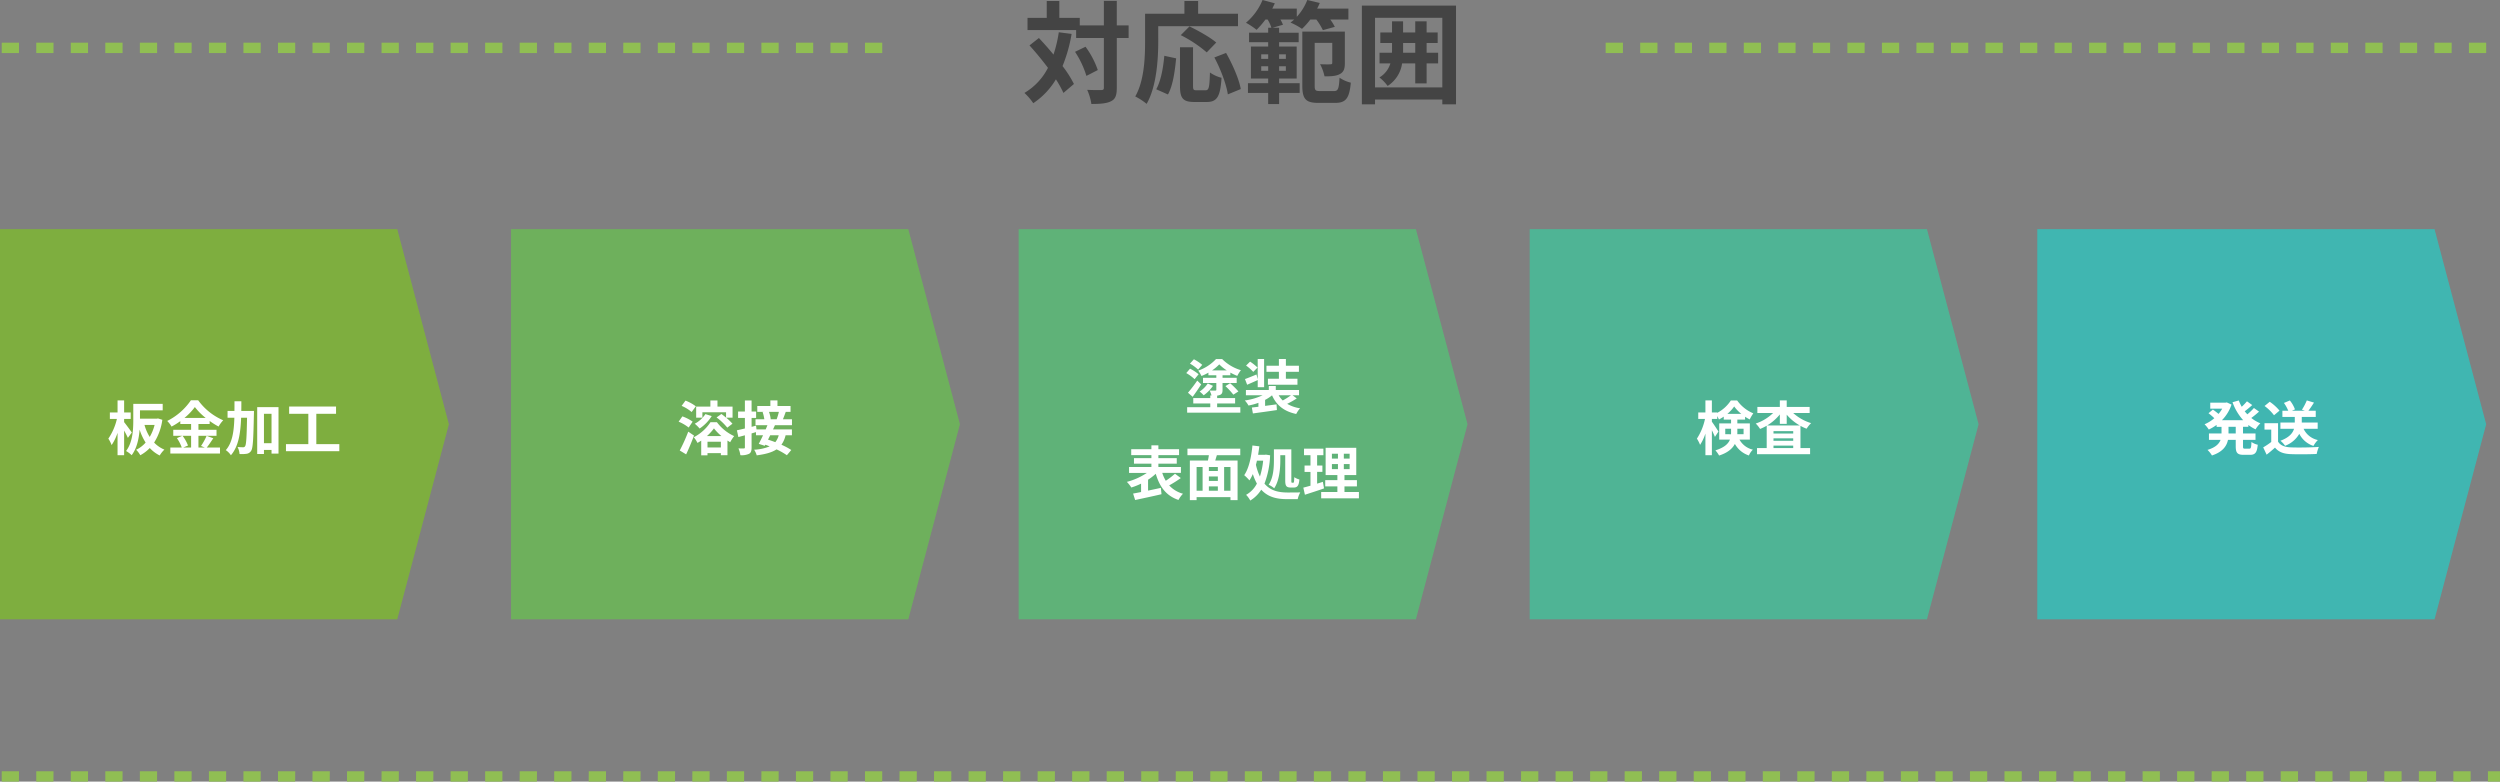 <svg xmlns="http://www.w3.org/2000/svg" width="1000.001" height="312.652" viewBox="0 0 1000.001 312.652"><rect x="0" y="0" width="1000.001" height="312.652" fill="#808080" stroke="none"/><g transform="translate(17107 11290.36)"><path d="M14.418-14.454A51.806,51.806,0,0,1,12.3-5.526c-1.9-2.343-3.934-4.6-5.834-6.63L2.705-9.194C5.136-6.5,7.744-3.36,10.086-.222A24.538,24.538,0,0,1,.672,9.811a23.044,23.044,0,0,1,3.536,4.11,29.719,29.719,0,0,0,9.061-9.547,41.263,41.263,0,0,1,3.006,5.436l4.2-3.58a43.786,43.786,0,0,0-4.552-7.16,60.392,60.392,0,0,0,3.624-12.862Zm6.5,7.823A36.828,36.828,0,0,1,25.468,3L30.02.662a34.7,34.7,0,0,0-4.906-9.326ZM42.352-17.194H37.622v-9.812H32.451v9.812H22.816V-20.2H14.639v-6.762H9.6V-20.2H1.91v4.862H21.357v3.182H32.451V7.734c0,.707-.265.928-1.061.928-.751,0-3.138.044-5.613-.088a21.655,21.655,0,0,1,1.68,5.657c3.669,0,6.276-.221,7.956-1.149,1.68-.84,2.21-2.387,2.21-5.348v-19.89h4.729Zm11.845.309H86.108v-4.994H70.153v-5.083H64.672v5.083H48.937v11.138c0,6.365-.309,15.646-3.934,21.967a24.413,24.413,0,0,1,4.552,2.961C53.534,7.292,54.2-3.625,54.2-10.741Zm23.2,6.541c-2.387-2.077-7.16-4.729-10.7-6.453L63.213-13.3A50.987,50.987,0,0,1,73.6-6.41ZM58.086,10.43c1.989-3.536,2.785-9.37,3.271-14.453L56.628-5.04C56.186-.133,55.258,4.994,53.4,8.353ZM69.534,8.75c-1.238,0-1.414-.221-1.414-1.812V-8.443H62.9V6.983c0,4.906,1.1,6.453,5.79,6.453H73.6c4.11,0,5.436-2.122,5.923-9.68a13.834,13.834,0,0,1-4.641-2.122c-.177,6.1-.442,7.116-1.768,7.116ZM76.65-4.377C79.169.309,81.468,6.452,82.042,10.386l5.171-2.122c-.707-4.022-3.271-9.856-5.878-14.453Zm28.6-1.238V-3.8h-2.7V-5.614Zm0,6.586h-2.7V-.841h2.7Zm-9.856,0V-.841h2.785V.971Zm0-6.586h2.785V-3.8H95.39Zm22.055-13.923a25.124,25.124,0,0,1,2.608,4.243l4.773-1.326a18.922,18.922,0,0,0-1.812-2.917h7.249v-4.376H117.755q.6-1.127,1.061-2.254l-4.994-1.193a21.251,21.251,0,0,1-4.2,6.718v-3.271H99.81c.354-.707.707-1.414,1.017-2.122L95.921-27.36a23.7,23.7,0,0,1-6.63,9.1,28.341,28.341,0,0,1,4.243,2.829,33.979,33.979,0,0,0,3.536-4.11h.884a13.929,13.929,0,0,1,1.5,3.271H98.175v1.989H90.528v3.8h7.646v1.724h-6.9V4.065h6.9V5.922H90.086v3.89h8.088v4.464h4.376V9.811h8.221V5.922H102.55V4.065h7.028V-8.752H102.55v-1.724h7.823v-3.8H102.55v-1.989H99.943l4.155-1.193a14.683,14.683,0,0,0-1.017-2.077h5.481a17.306,17.306,0,0,1-1.459,1.193,28.9,28.9,0,0,1,4.6,2.519,27.73,27.73,0,0,0,3.315-3.713ZM118.9,9.06c-1.856,0-2.122-.309-2.122-2.21V-10.211h7.028v7.956c0,.486-.133.575-.707.619s-2.387.044-4.155-.044a18.264,18.264,0,0,1,1.768,4.862c2.652,0,4.685-.088,6.144-.928,1.591-.8,1.989-2.21,1.989-4.376v-12.6H111.832V6.894c0,5.436,1.459,6.9,6.409,6.9H125c4.287,0,5.657-1.9,6.232-8.088a13.775,13.775,0,0,1-4.508-1.989c-.265,4.42-.575,5.348-2.21,5.348ZM152.142-6.277v-3.89H157v3.89Zm14.011,0h-4.6v-3.89h4.42v-4.2h-4.42V-18.83H157v4.464h-4.862V-18.83h-4.42v4.464h-4.685v4.2h4.685v2.475c0,.486,0,.928-.044,1.414h-4.95V-1.99h4.331a9.811,9.811,0,0,1-4.376,5.613,17.1,17.1,0,0,1,3.271,3.4,12.824,12.824,0,0,0,5.79-9.017H157v8h4.552v-8h4.6ZM140.915,7.6V-20.244h26.917V7.6Zm-5.26-32.707v39.47h5.26v-1.9h26.917v1.9h5.481v-39.47Z" transform="translate(-16697.904 -11263)" fill="#444"/><path d="M158.9,0l20.657,78.039L158.9,156.077ZM0,156.077V0H158.9V156.077Z" transform="translate(-17107 -11198.702)" fill="#7eae3f"/><path d="M158.9,0l20.657,78.039L158.9,156.077ZM0,156.077V0H158.9V156.077Z" transform="translate(-16902.58 -11198.702)" fill="#6eb05c"/><path d="M158.9,0l20.657,78.039L158.9,156.077ZM0,156.077V0H158.9V156.077Z" transform="translate(-16699.541 -11198.702)" fill="#5fb278"/><path d="M158.9,0l20.657,78.039L158.9,156.077ZM0,156.077V0H158.9V156.077Z" transform="translate(-16495.121 -11198.702)" fill="#4fb495"/><path d="M158.9,0l20.657,78.039L158.9,156.077ZM0,156.077V0H158.9V156.077Z" transform="translate(-16292.083 -11198.702)" fill="#40b6b1"/><path d="M-24.234-1.536c-.423-.657-2.4-3.334-3.076-4.156V-6.983h2.63V-9.566h-2.63V-14.38h-2.63v4.814h-3.076v2.583H-30.2A23.085,23.085,0,0,1-33.626.906a12.73,12.73,0,0,1,1.315,2.583A19.917,19.917,0,0,0-29.94-1.418V7.528h2.63V-2.334c.587,1.057,1.174,2.184,1.5,2.935Zm9.11-3.029A18.62,18.62,0,0,1-17.072.225a17.961,17.961,0,0,1-2.09-4.79Zm1.362-2.606-.47.094H-20.97v-3.334h9.087v-2.583H-23.647v6.622c0,3.663-.235,8.758-2.888,12.233A10.434,10.434,0,0,1-24.3,7.528C-22.191,4.8-21.393.836-21.111-2.686a21.8,21.8,0,0,0,2.4,5.166,11.779,11.779,0,0,1-3.8,2.888,9.448,9.448,0,0,1,1.667,2.184,15.663,15.663,0,0,0,3.8-2.888A13.465,13.465,0,0,0-13.08,7.645,10.727,10.727,0,0,1-11.2,5.3,11.99,11.99,0,0,1-15.311,2.48a22.64,22.64,0,0,0,3.287-9.11ZM-.518-.221v4.7h-3.17l1.925-.822A15.841,15.841,0,0,0-3.923-.221ZM-3.172-7.382A24.494,24.494,0,0,0,.984-11.726,25.053,25.053,0,0,0,5.3-7.382ZM5.681-.221A24.388,24.388,0,0,1,3.45,3.841l1.526.634H2.417v-4.7H9.649v-2.4H2.417V-4.94H6.9V-6.161a29.678,29.678,0,0,0,3.569,2.231,13.116,13.116,0,0,1,1.855-2.512A23.991,23.991,0,0,1,2.3-14.45H-.589a25.041,25.041,0,0,1-9.486,8.289A10.945,10.945,0,0,1-8.337-3.907a30.007,30.007,0,0,0,3.5-2.184V-4.94h4.32v2.325H-7.656v2.4h3.593L-6.2.7a16.132,16.132,0,0,1,1.949,3.78H-8.83v2.4H11.034v-2.4H5.728c.822-.986,1.738-2.419,2.63-3.71Zm13.877-9.956c.023-1.268.023-2.559.023-3.874H16.834c0,1.338,0,2.63-.023,3.874H14.063v2.724h2.724c-.164,5.494-.8,9.979-3.428,12.961A7.357,7.357,0,0,1,15.4,7.551c3.029-3.475,3.851-8.735,4.086-15h2.372C21.718.39,21.53,3.3,21.084,3.935a.851.851,0,0,1-.8.423c-.446,0-1.291-.023-2.231-.094a6.732,6.732,0,0,1,.8,2.794,13.232,13.232,0,0,0,2.841-.094,2.5,2.5,0,0,0,1.808-1.2c.728-1.08.892-4.673,1.1-14.675.023-.352.023-1.268.023-1.268ZM28.621,2.738V-9.026H31.65V2.738ZM25.921-11.7V7.058h2.7V5.438H31.65V6.894h2.794V-11.7ZM49.566,3.114V-9.026h7.89v-2.912H38.694v2.912h7.678V3.114H37.426V5.931H58.77V3.114Z" transform="translate(-17030.039 -11115.813)" fill="#fff"/><path d="M-6.963-9.656H2.5v2.137C1.865-8.036,1.231-8.552.644-8.975L-1.3-7.59A22.625,22.625,0,0,1,2.992-3.5L5.059-5.077A21.034,21.034,0,0,0,2.546-7.5H5.106v-4.438H-.929v-2.442H-3.77v2.442H-9.452V-7.5h2.489Zm1.2.728a11.633,11.633,0,0,1-4.25,3.851A16.8,16.8,0,0,1-8.067-3.152,16.88,16.88,0,0,0-3.23-8.13Zm-3.827-3.123a17.211,17.211,0,0,0-4.133-2.278l-1.55,2.113A15.221,15.221,0,0,1-11.26-9.75ZM-10.861-5.9A16.421,16.421,0,0,0-14.97-8.012l-1.5,2.113a17.077,17.077,0,0,1,4.015,2.348Zm-1.761,3.992a68.253,68.253,0,0,1-3.4,7.537l2.559,1.55c1.08-2.278,2.207-5,3.146-7.514Zm7.49,1.761A19.377,19.377,0,0,0-2.338-3.222,19.146,19.146,0,0,0,.644-.146Zm.211,4.555V2.131H.433V4.409Zm1.2-10.1A17.776,17.776,0,0,1-10.392.323,11.7,11.7,0,0,1-8.936,2.6c.517-.282,1.01-.587,1.5-.916v5.87h2.512V6.687H.433v.822h2.63V1.662c.376.235.751.47,1.1.657A15.487,15.487,0,0,1,5.74-.123a18.059,18.059,0,0,1-6.9-5.565ZM23.632-9.82a22.836,22.836,0,0,1-.892,2.959H20.274l.094-.023a12.259,12.259,0,0,0-.7-2.935Zm-.07,9.369A7.183,7.183,0,0,1,22.2,2.3c-1.01-.376-2-.728-2.912-1.01.282-.564.587-1.151.869-1.738ZM28.868-4.49V-6.862H25.252C25.6-7.707,26-8.74,26.379-9.82H28.3v-2.348H23.068V-14.4H20.227v2.231H14.991V-9.82H17.6l-.47.094a15.846,15.846,0,0,1,.681,2.865H14.287V-4.49h4.767q-.317.81-.7,1.691H14.686L14.5-4.3l-1.785.47V-7.4h1.808V-9.961H12.713v-4.414H10.037v4.414H7.313V-7.4h2.724v4.227c-1.2.282-2.3.54-3.193.728L7.43.253l2.606-.7V4.362c0,.352-.117.446-.4.446-.305.023-1.268.023-2.184-.023a10.145,10.145,0,0,1,.775,2.724,6.936,6.936,0,0,0,3.5-.564c.751-.423.986-1.174.986-2.559V-1.2c.587-.164,1.174-.352,1.761-.517V-.451h2.818c-.587,1.268-1.2,2.489-1.714,3.428l2.4.775.235-.423c.564.188,1.151.423,1.738.657a18.828,18.828,0,0,1-6.222,1.338,7.4,7.4,0,0,1,1.033,2.254c3.546-.47,6.1-1.174,7.936-2.4a28.363,28.363,0,0,1,4.133,2.348l1.761-2.09a27.051,27.051,0,0,0-3.945-2.113,10.374,10.374,0,0,0,1.667-3.78h2.536V-2.8H21.284c.282-.564.54-1.151.775-1.691Z" transform="translate(-16819.08 -11115.794)" fill="#fff"/><path d="M-3.511-12.051a17.888,17.888,0,0,0-3.334-2.231l-1.573,1.738a17.034,17.034,0,0,1,3.264,2.4ZM-4.967-8.294a17.656,17.656,0,0,0-3.428-2.231L-9.9-8.764A18.04,18.04,0,0,1-6.563-6.322ZM-7.338.723C-6.211-.8-4.967-2.612-3.933-4.232L-5.507-5.758A56.106,56.106,0,0,1-9.217-.9ZM-1.3-4.608a11.294,11.294,0,0,1-3.264,3.24,9.914,9.914,0,0,1,1.62,1.5A15.447,15.447,0,0,0,.786-3.645ZM.434-9.844a16.952,16.952,0,0,0,2.865-2.4,16.819,16.819,0,0,0,2.982,2.4ZM2.453,3.4H9.638V1.239H2.453V.253A4.854,4.854,0,0,0,3.6-.029c.8-.352,1.01-.916,1.01-2.043V-4.8h5.659V-6.862H4.613V-7.895H7.736V-8.951a24.432,24.432,0,0,0,2.771,1.315,13.964,13.964,0,0,1,1.456-2.278,17.782,17.782,0,0,1-7.514-4.461H2.007A17.52,17.52,0,0,1-5.108-9.75,12.517,12.517,0,0,1-3.816-7.59,21.455,21.455,0,0,0-1.045-8.928v1.033h3.17v1.033h-5.33V-4.8h5.33v2.7c0,.258-.117.329-.4.352-.305,0-1.362,0-2.278-.023A9.5,9.5,0,0,1,.2.206H-.294V1.239H-7.1V3.4H-.294V4.879H-9.545V7.086H11.728V4.879H2.453Zm3.311-6.95A29.079,29.079,0,0,1,8.934-.123l2.019-1.291A31.329,31.329,0,0,0,7.642-4.7ZM27.155-6.509H22.764v2.4H34.575v-2.4H29.949V-9.28h5.213V-11.7H29.949v-2.7H27.155v2.7H22.177V-9.28h4.978Zm-8.547-4.461a20.053,20.053,0,0,0-2.982-2.372l-1.6,1.573a17.512,17.512,0,0,1,2.865,2.536Zm.07,7.866h2.559V-14.4H18.678v8.124L18.185-8.2c-1.738.728-3.4,1.409-4.6,1.831l.869,2.278c1.315-.587,2.818-1.221,4.227-1.878ZM31.992.112A31.58,31.58,0,0,1,28.7,2.2,8.851,8.851,0,0,1,27.061.112Zm.61,0h2.606V-2h-9.3V-3.6H23.116V-2H13.959V.112h6.692A24.662,24.662,0,0,1,13.513,2.2a9.5,9.5,0,0,1,1.479,2.019,24.707,24.707,0,0,0,3.968-1.08V4.714c-.963.117-1.855.211-2.63.305l.423,2.372c2.606-.376,6.246-.845,9.6-1.362l-.141-2.278-4.579.61v-2.4A14.922,14.922,0,0,0,24.408.136c1.785,3.992,4.767,6.41,9.674,7.467a10.008,10.008,0,0,1,1.55-2.278A14.4,14.4,0,0,1,30.466,3.54a32.519,32.519,0,0,0,3.827-2.16ZM-14.406,31.5a30.848,30.848,0,0,1-3.686,2.818A14.738,14.738,0,0,1-19.5,31.167h7.467V28.8h-9.017V27.481H-13.7V25.25h-7.349v-1.2h8.265V21.681h-8.265v-1.55h-2.794v1.55h-8.077v2.372h8.077v1.2h-6.974v2.231h6.974V28.8h-8.946v2.372h7.138A26.676,26.676,0,0,1-33.66,34.76a14.458,14.458,0,0,1,1.785,2.254,26.913,26.913,0,0,0,3.9-1.55v3.358c-1.174.235-2.278.446-3.193.611l.822,2.583c2.912-.634,6.856-1.456,10.543-2.325l-.258-2.536c-1.691.376-3.452.751-5.119,1.1V33.891a21.311,21.311,0,0,0,3.076-2.372c1.55,5.213,4.133,8.782,9.087,10.472A11.264,11.264,0,0,1-11.212,39.5a11.483,11.483,0,0,1-5.518-3.334,48.962,48.962,0,0,0,4.649-2.935ZM7.783,38.305H5.247V28.8H7.783ZM-5.765,28.8h2.4v9.51h-2.4Zm8.5,1.62H-.858V28.8H2.735ZM-.858,36.568H2.735v1.738H-.858Zm3.593-2.184H-.858V32.6H2.735ZM11.7,24.1V21.47H-9.428V24.1h8.57c-.094.7-.235,1.432-.376,2.113H-8.465V42.062h2.7v-1.2H7.783v1.2h2.841V26.213H1.7c.188-.681.423-1.385.634-2.113Zm16.014-.023h1.972v10.1c0,2.137.4,2.841,2.207,2.841h1.268c1.409,0,2-.822,2.184-3.217a6.981,6.981,0,0,1-2.043-.916c-.047,1.761-.117,2.207-.376,2.207h-.493c-.258,0-.305-.094-.305-.916V21.728H25.159v4.344c0,2.865-.164,6.95-2.113,9.838a9.186,9.186,0,0,1,2.231,1.409c2.09-3.146,2.442-7.936,2.442-11.224Zm-6.856,2.207a30.806,30.806,0,0,1-1.291,6.34,21.464,21.464,0,0,1-1.6-4.7c.141-.54.282-1.08.4-1.644Zm1.1-2.419-.493.07h-2.63c.188-1.127.352-2.254.493-3.4L16.565,20.2c-.446,4.649-1.409,9.157-3.287,11.881a17.546,17.546,0,0,1,2.09,2.09,16.109,16.109,0,0,0,1.362-2.536,21.29,21.29,0,0,0,1.62,3.8,10.706,10.706,0,0,1-4.32,4.508A9.658,9.658,0,0,1,15.7,42.227a13.38,13.38,0,0,0,4.391-4.344c2.724,3.006,6.293,3.78,10.308,3.78h4.273a10.191,10.191,0,0,1,1.033-2.7c-1.151.047-4.2.047-5.166.047-3.546-.023-6.739-.7-9.157-3.546a34.729,34.729,0,0,0,2.254-11.341ZM44.742,34.736c-.751.258-1.526.493-2.3.728v-4.7h2.113V28.209H42.441V24.076h2.512V21.47H37.2v2.606h2.583v4.133H37.416v2.559h2.372v5.518c-1.08.305-2.043.564-2.865.775l.634,2.841c2.254-.728,5.072-1.62,7.655-2.536Zm3.616-7.091h2.419v2.019H48.358Zm0-4.156h2.419v1.949H48.358Zm7.091,1.949H53.125V23.489h2.325Zm0,4.227H53.125V27.645h2.325ZM53.383,38.8V36.568h4.978V34.055H53.383V32.036H58.1V21.118H45.846V32.036h4.7v2.019h-4.86v2.512h4.86V38.8H44.061v2.536h15.1V38.8Z" transform="translate(-16622.594 -11132.368)" fill="#fff"/><path d="M-5.234-.874V-3.081h2.325v1.409c0,.258,0,.54-.023.8ZM2.092-3.081V-.874H-.42C-.4-1.109-.4-1.367-.4-1.6V-3.081ZM-4.389-9.022A15,15,0,0,0-1.665-11.98,15.9,15.9,0,0,0,1.176-9.022ZM4.6,1.263V-5.218h-5v-1.5H2.7V-7.871a18.933,18.933,0,0,0,1.855,1.08A15.836,15.836,0,0,1,5.99-9.233,14.858,14.858,0,0,1-.467-14.376H-3A14.551,14.551,0,0,1-8.451-9.421v-.164h-2.137V-14.4H-13.17v4.814h-2.865V-7h2.7a23.19,23.19,0,0,1-3.24,7.89,13.79,13.79,0,0,1,1.268,2.489A18.783,18.783,0,0,0-13.17-1.132V7.508h2.583V-2.471c.493.986.963,2,1.221,2.677l1.409-2.16c-.352-.587-2-3.1-2.63-3.921V-7h2.137V-8.13A10.494,10.494,0,0,1-7.77-6.768,14.882,14.882,0,0,0-5.844-7.918v1.2h2.935v1.5H-7.652V1.263h4.3c-.657,1.667-2.231,3.193-5.823,4.32A10.7,10.7,0,0,1-7.7,7.649C-4.248,6.546-2.369,4.879-1.383,3A9.935,9.935,0,0,0,4.229,7.626,6.639,6.639,0,0,1,5.826,5.3,8.182,8.182,0,0,1,.448,1.263Zm6.9-5.635a19.638,19.638,0,0,0,5.1-4.414v3.78H19.35V-8.693a19.511,19.511,0,0,0,5.236,4.32Zm2.559,9.04V3.681h7.89v.986Zm0-3.9h7.89v.986h-7.89Zm7.89-1.925h-7.89V-2.1h7.89Zm6.575-8.218v-2.419H19.35V-14.4H16.6v2.606H7.61v2.419h6.316A18.321,18.321,0,0,1,6.953-5.148,11.688,11.688,0,0,1,8.69-2.987a19.742,19.742,0,0,0,2.653-1.291V4.667H7.469V7.109H28.7V4.667H24.845v-8.9A16.753,16.753,0,0,0,27.31-3.081a10.586,10.586,0,0,1,1.808-2.231,18.8,18.8,0,0,1-7.185-4.062Z" transform="translate(-16411.662 -11115.794)" fill="#fff"/><path d="M-4.09-1.179H-6.978V-3.833H-4.09ZM.959-3.833v-.751A16.362,16.362,0,0,0,3.847-2.823,10.65,10.65,0,0,1,5.772-5.242a14.409,14.409,0,0,1-3.64-2.137,38.544,38.544,0,0,0,3.1-2.536L3.189-11.37A22.744,22.744,0,0,1,.559-8.834c-.376-.4-.728-.8-1.057-1.221.963-.7,2.043-1.62,3.006-2.489L.4-14.047a22.173,22.173,0,0,1-2.09,2.184,16.31,16.31,0,0,1-1.174-2.512l-2.512.7A21.482,21.482,0,0,0-1.108-6.486h-8.5A16.094,16.094,0,0,0-5.78-12.732L-7.659-13.6l-.493.094H-14.28v2.4h4.79A13.135,13.135,0,0,1-10.97-9c-.657-.564-1.55-1.244-2.254-1.738L-14.985-9.28a25.06,25.06,0,0,1,2.325,2,14.528,14.528,0,0,1-3.9,2.419,12.142,12.142,0,0,1,1.691,2.113,19.192,19.192,0,0,0,3.123-1.855v.775h1.972v2.653H-14.8V1.38h4.649c-.587,1.573-2,3.029-5.236,4.015A10.643,10.643,0,0,1-13.6,7.626c4.344-1.456,5.894-3.78,6.41-6.246h3.1V3.939c0,2.606.634,3.428,3.17,3.428H1.64c2.066,0,2.794-.939,3.076-4.039A6.953,6.953,0,0,1,2.2,2.225C2.109,4.432,1.992,4.9,1.381,4.9H-.427c-.657,0-.751-.141-.751-.986V1.38h5V-1.179h-5V-3.833Zm27.731.8V-5.547H22.326V-7.8h5.588v-2.465H24.979c.681-.892,1.479-2.066,2.231-3.264L24.345-14.4a23.318,23.318,0,0,1-1.949,3.71l1.2.423H18.358l1.244-.54a12.15,12.15,0,0,0-2.043-3.569l-2.372.986a15.463,15.463,0,0,1,1.738,3.123H14.577V-7.8h4.954v2.254H13.779v2.512h5.448C18.71-1.344,17.348.417,13.779,1.732a8.781,8.781,0,0,1,1.855,2.019,11.014,11.014,0,0,0,5.706-4.79A9.612,9.612,0,0,0,27,3.8,10.244,10.244,0,0,1,28.76,1.45a8.2,8.2,0,0,1-5.706-4.485ZM13.427-10.313a18.8,18.8,0,0,0-3.921-3.546L7.439-12.168a17.769,17.769,0,0,1,3.78,3.71ZM12.84-5.289H7.416v2.559h2.7V2.225A30.837,30.837,0,0,1,6.9,4.386L8.261,7.3c1.291-.986,2.325-1.9,3.358-2.818,1.526,1.831,3.452,2.489,6.34,2.606,2.794.117,7.514.07,10.331-.07A14.624,14.624,0,0,1,29.159,4.2c-3.123.235-8.406.305-11.153.188-2.442-.094-4.2-.728-5.166-2.3Z" transform="translate(-16208.616 -11115.794)" fill="#fff"/><path d="M352.21,2.644H345.3V-1.5h6.906Zm-13.812,0h-6.906V-1.5H338.4Zm-13.812,0H317.68V-1.5h6.906Zm-13.812,0h-6.906V-1.5h6.906Zm-13.812,0h-6.906V-1.5h6.906Zm-13.812,0h-6.906V-1.5h6.906Zm-13.812,0h-6.906V-1.5h6.906Zm-13.812,0h-6.906V-1.5h6.906Zm-13.812,0h-6.906V-1.5h6.906Zm-13.812,0h-6.906V-1.5H227.9Zm-13.812,0h-6.906V-1.5h6.906Zm-13.812,0H193.37V-1.5h6.906Zm-13.812,0h-6.906V-1.5h6.906Zm-13.812,0h-6.906V-1.5h6.906Zm-13.812,0h-6.906V-1.5h6.906Zm-13.812,0h-6.906V-1.5h6.906Zm-13.812,0h-6.906V-1.5h6.906Zm-13.812,0H110.5V-1.5H117.4Zm-13.812,0H96.685V-1.5h6.906Zm-13.812,0H82.873V-1.5h6.906Zm-13.812,0H69.061V-1.5h6.906Zm-13.812,0H55.249V-1.5h6.906Zm-13.812,0H41.436V-1.5h6.906Zm-13.812,0H27.624V-1.5H34.53Zm-13.812,0H13.812V-1.5h6.906Zm-13.812,0H0V-1.5H6.906Z" transform="translate(-17106.309 -11271.788)" fill="#90be53"/><path d="M352.21,2.644H345.3V-1.5h6.906Zm-13.812,0h-6.906V-1.5H338.4Zm-13.812,0H317.68V-1.5h6.906Zm-13.812,0h-6.906V-1.5h6.906Zm-13.812,0h-6.906V-1.5h6.906Zm-13.812,0h-6.906V-1.5h6.906Zm-13.812,0h-6.906V-1.5h6.906Zm-13.812,0h-6.906V-1.5h6.906Zm-13.812,0h-6.906V-1.5h6.906Zm-13.812,0h-6.906V-1.5H227.9Zm-13.812,0h-6.906V-1.5h6.906Zm-13.812,0H193.37V-1.5h6.906Zm-13.812,0h-6.906V-1.5h6.906Zm-13.812,0h-6.906V-1.5h6.906Zm-13.812,0h-6.906V-1.5h6.906Zm-13.812,0h-6.906V-1.5h6.906Zm-13.812,0h-6.906V-1.5h6.906Zm-13.812,0H110.5V-1.5H117.4Zm-13.812,0H96.685V-1.5h6.906Zm-13.812,0H82.873V-1.5h6.906Zm-13.812,0H69.061V-1.5h6.906Zm-13.812,0H55.249V-1.5h6.906Zm-13.812,0H41.436V-1.5h6.906Zm-13.812,0H27.624V-1.5H34.53Zm-13.812,0H13.812V-1.5h6.906Zm-13.812,0H0V-1.5H6.906Z" transform="translate(-16464.734 -11271.788)" fill="#90be53"/><path d="M999.309,2.644h-4.834V-1.5h4.834Zm-11.74,0h-6.906V-1.5h6.906Zm-13.812,0h-6.906V-1.5h6.906Zm-13.812,0h-6.906V-1.5h6.906Zm-13.812,0h-6.906V-1.5h6.906Zm-13.812,0h-6.906V-1.5h6.906Zm-13.812,0H911.6V-1.5h6.906Zm-13.812,0H897.79V-1.5H904.7Zm-13.812,0h-6.906V-1.5h6.906Zm-13.812,0h-6.906V-1.5h6.906Zm-13.812,0h-6.906V-1.5h6.906Zm-13.812,0h-6.906V-1.5h6.906Zm-13.812,0h-6.906V-1.5h6.906Zm-13.812,0h-6.906V-1.5h6.906Zm-13.812,0H801.1V-1.5h6.906Zm-13.812,0h-6.906V-1.5H794.2Zm-13.812,0h-6.906V-1.5h6.906Zm-13.812,0h-6.906V-1.5h6.906Zm-13.812,0h-6.906V-1.5h6.906Zm-13.812,0h-6.906V-1.5h6.906Zm-13.812,0h-6.906V-1.5h6.906Zm-13.812,0H704.42V-1.5h6.906Zm-13.812,0h-6.906V-1.5h6.906Zm-13.812,0H676.8V-1.5H683.7Zm-13.812,0h-6.906V-1.5h6.906Zm-13.812,0h-6.906V-1.5h6.906Zm-13.812,0h-6.906V-1.5h6.906Zm-13.812,0h-6.906V-1.5h6.906Zm-13.812,0h-6.906V-1.5h6.906Zm-13.812,0h-6.906V-1.5h6.906Zm-13.812,0H580.11V-1.5h6.906Zm-13.812,0H566.3V-1.5H573.2Zm-13.812,0h-6.906V-1.5h6.906Zm-13.812,0h-6.906V-1.5h6.906Zm-13.812,0h-6.906V-1.5h6.906Zm-13.812,0H511.05V-1.5h6.906Zm-13.812,0h-6.906V-1.5h6.906Zm-13.812,0h-6.906V-1.5h6.906Zm-13.812,0h-6.906V-1.5h6.906Zm-13.812,0H455.8V-1.5h6.906Zm-13.812,0h-6.906V-1.5H448.9Zm-13.812,0h-6.906V-1.5h6.906Zm-13.812,0h-6.906V-1.5h6.906Zm-13.812,0h-6.906V-1.5h6.906Zm-13.812,0H386.74V-1.5h6.906Zm-13.812,0h-6.906V-1.5h6.906Zm-13.812,0h-6.906V-1.5h6.906Zm-13.812,0H345.3V-1.5h6.906Zm-13.812,0h-6.906V-1.5H338.4Zm-13.812,0H317.68V-1.5h6.906Zm-13.812,0h-6.906V-1.5h6.906Zm-13.812,0h-6.906V-1.5h6.906Zm-13.812,0h-6.906V-1.5h6.906Zm-13.812,0h-6.906V-1.5h6.906Zm-13.812,0h-6.906V-1.5h6.906Zm-13.812,0h-6.906V-1.5h6.906Zm-13.812,0h-6.906V-1.5H227.9Zm-13.812,0h-6.906V-1.5h6.906Zm-13.812,0H193.37V-1.5h6.906Zm-13.812,0h-6.906V-1.5h6.906Zm-13.812,0h-6.906V-1.5h6.906Zm-13.812,0h-6.906V-1.5h6.906Zm-13.812,0h-6.906V-1.5h6.906Zm-13.812,0h-6.906V-1.5h6.906Zm-13.812,0H110.5V-1.5H117.4Zm-13.812,0H96.685V-1.5h6.906Zm-13.812,0H82.873V-1.5h6.906Zm-13.812,0H69.061V-1.5h6.906Zm-13.812,0H55.249V-1.5h6.906Zm-13.812,0H41.436V-1.5h6.906Zm-13.812,0H27.624V-1.5H34.53Zm-13.812,0H13.812V-1.5h6.906Zm-13.812,0H0V-1.5H6.906Z" transform="translate(-17106.309 -10980.352)" fill="#90be53"/></g></svg>